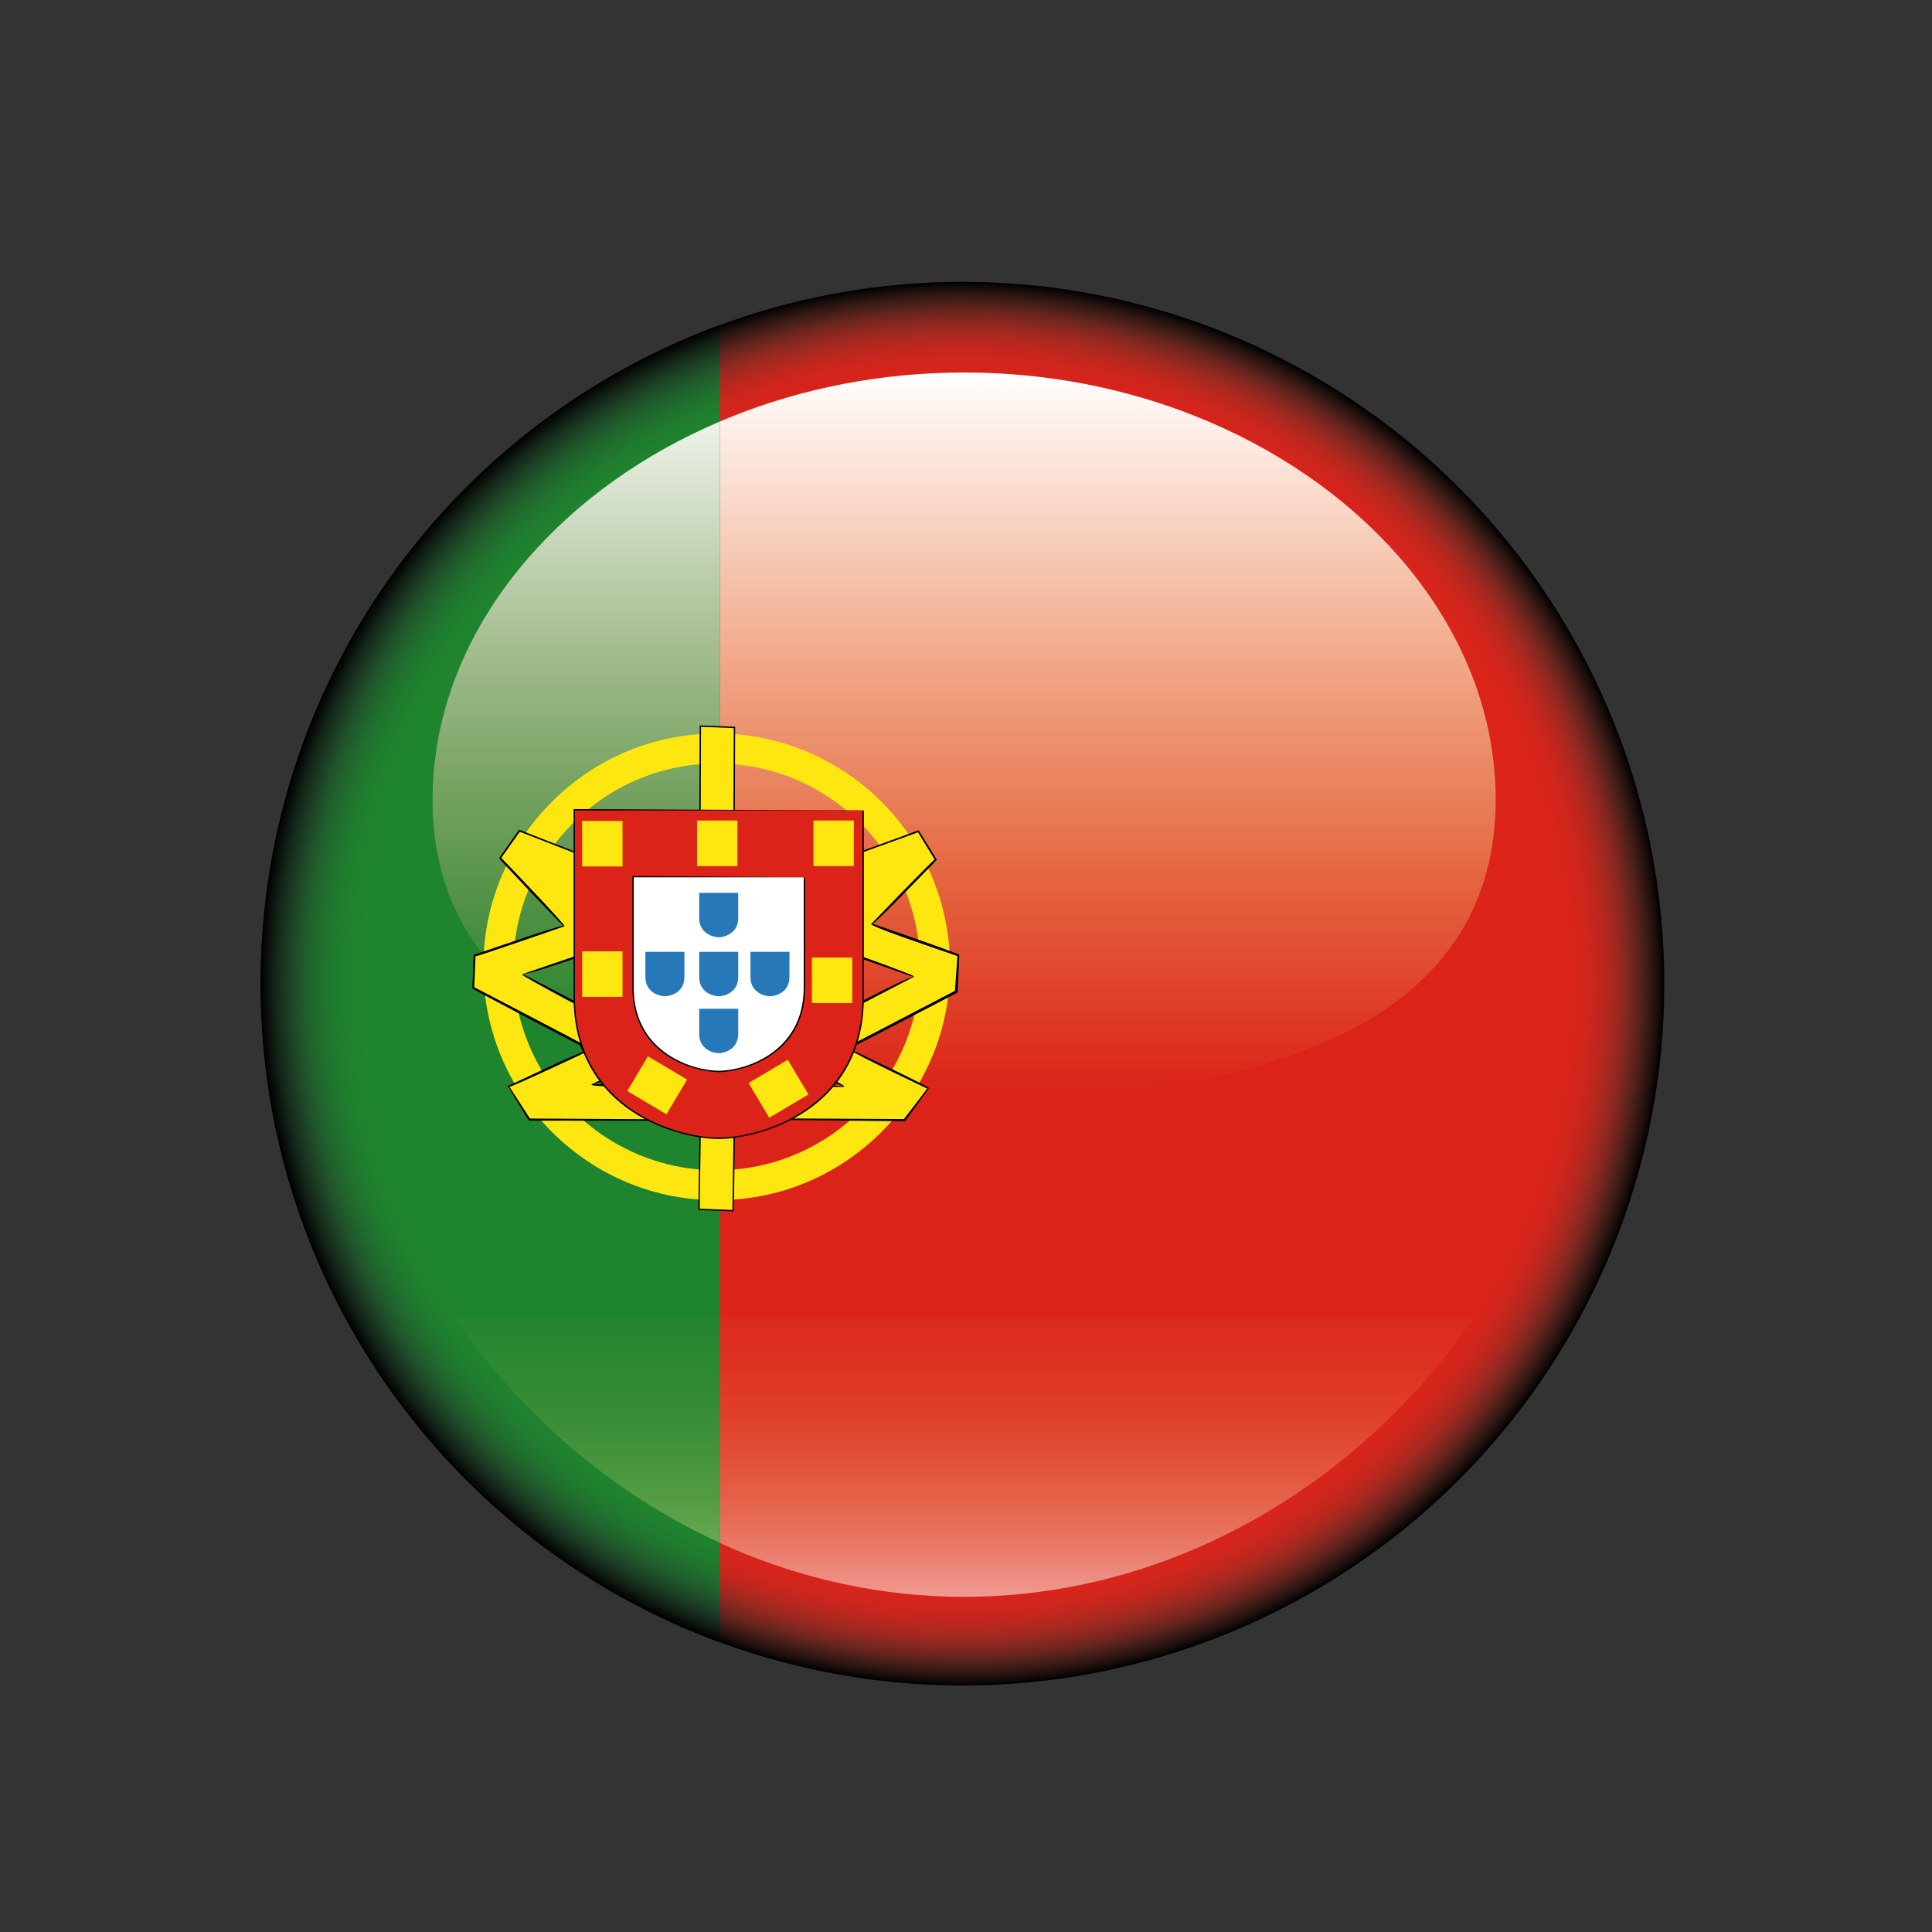 <?xml version="1.0" encoding="utf-8"?>
<!-- Generator: Adobe Illustrator 16.0.0, SVG Export Plug-In . SVG Version: 6.00 Build 0)  -->
<!DOCTYPE svg PUBLIC "-//W3C//DTD SVG 1.1//EN" "http://www.w3.org/Graphics/SVG/1.1/DTD/svg11.dtd">
<svg version="1.1" id="Vrstva_1" xmlns="http://www.w3.org/2000/svg" xmlns:xlink="http://www.w3.org/1999/xlink" x="0px" y="0px"
	 width="70.87px" height="70.87px" viewBox="0 0 70.87 70.87" enable-background="new 0 0 70.87 70.87" xml:space="preserve">
<rect x="0" y="0" width="70.87" height="70.87" fill="#333333" stroke="none"/>
<g>
	<g>
		<radialGradient id="SVGID_1_" cx="35.306" cy="36.084" r="25.745" gradientUnits="userSpaceOnUse">
			<stop  offset="0.85" style="stop-color:#DC231A"/>
			<stop  offset="0.874" style="stop-color:#D8241B"/>
			<stop  offset="0.894" style="stop-color:#CE251C"/>
			<stop  offset="0.912" style="stop-color:#BC271E"/>
			<stop  offset="0.929" style="stop-color:#A42920"/>
			<stop  offset="0.945" style="stop-color:#862820"/>
			<stop  offset="0.961" style="stop-color:#64241D"/>
			<stop  offset="0.976" style="stop-color:#3E1C17"/>
			<stop  offset="0.991" style="stop-color:#190E0C"/>
			<stop  offset="1" style="stop-color:#000000"/>
		</radialGradient>
		<circle fill="url(#SVGID_1_)" cx="35.305" cy="36.083" r="25.745"/>
		<linearGradient id="SVGID_2_" gradientUnits="userSpaceOnUse" x1="35.367" y1="40.34" x2="35.367" y2="13.665">
			<stop  offset="0.011" style="stop-color:#DC231A"/>
			<stop  offset="0.113" style="stop-color:#DE3A24"/>
			<stop  offset="0.317" style="stop-color:#E56842"/>
			<stop  offset="0.606" style="stop-color:#F1A989"/>
			<stop  offset="0.964" style="stop-color:#FEF7F4"/>
			<stop  offset="1" style="stop-color:#FFFFFF"/>
		</linearGradient>
		<path fill="url(#SVGID_2_)" d="M54.742,27.614c-0.752-5.329-4.99-9.999-10.883-12.345c-2.566-1.022-5.447-1.605-8.493-1.605
			c-3.051,0-5.937,0.585-8.507,1.61c-5.886,2.348-10.118,7.016-10.87,12.34c-0.079,0.56-0.124,1.127-0.124,1.7
			c0,2.948,1.08,5.184,2.944,6.846c1.94,1.73,4.731,2.838,8.05,3.475c2.57,0.493,5.456,0.705,8.507,0.705
			c3.045,0,5.926-0.211,8.493-0.702c3.324-0.636,6.121-1.745,8.064-3.478c1.863-1.662,2.943-3.897,2.943-6.846
			C54.867,28.741,54.822,28.174,54.742,27.614z"/>
		<linearGradient id="SVGID_3_" gradientUnits="userSpaceOnUse" x1="35.366" y1="44.614" x2="35.366" y2="58.575">
			<stop  offset="0.006" style="stop-color:#DC231A"/>
			<stop  offset="0.207" style="stop-color:#DC261C"/>
			<stop  offset="0.362" style="stop-color:#DD3021"/>
			<stop  offset="0.501" style="stop-color:#DF3D29"/>
			<stop  offset="0.631" style="stop-color:#E24E37"/>
			<stop  offset="0.754" style="stop-color:#E5634B"/>
			<stop  offset="0.873" style="stop-color:#E97B68"/>
			<stop  offset="0.986" style="stop-color:#EF968D"/>
			<stop  offset="1" style="stop-color:#F09A92"/>
		</linearGradient>
		<path fill="url(#SVGID_3_)" d="M16.659,48.311c2.489,3.664,6.033,6.693,10.201,8.489c2.625,1.132,5.496,1.775,8.507,1.775
			c3.004,0,5.872-0.642,8.493-1.77c4.174-1.795,7.723-4.827,10.215-8.495H16.659z"/>
		<radialGradient id="SVGID_4_" cx="35.306" cy="36.084" r="25.745" gradientUnits="userSpaceOnUse">
			<stop  offset="0.85" style="stop-color:#1E842D"/>
			<stop  offset="0.875" style="stop-color:#1F822E"/>
			<stop  offset="0.895" style="stop-color:#1F7C2E"/>
			<stop  offset="0.914" style="stop-color:#20712E"/>
			<stop  offset="0.931" style="stop-color:#20632D"/>
			<stop  offset="0.948" style="stop-color:#1F512A"/>
			<stop  offset="0.964" style="stop-color:#1B3B23"/>
			<stop  offset="0.98" style="stop-color:#132418"/>
			<stop  offset="0.995" style="stop-color:#060907"/>
			<stop  offset="1" style="stop-color:#000000"/>
		</radialGradient>
		<path fill="url(#SVGID_4_)" d="M9.56,36.083c0,11.089,7.012,20.539,16.843,24.163V11.922C16.572,15.545,9.56,24.995,9.56,36.083z"
			/>
		<linearGradient id="SVGID_5_" gradientUnits="userSpaceOnUse" x1="21.531" y1="44.614" x2="21.531" y2="58.575">
			<stop  offset="0.022" style="stop-color:#1E842D"/>
			<stop  offset="0.307" style="stop-color:#26862F"/>
			<stop  offset="0.525" style="stop-color:#388D36"/>
			<stop  offset="0.721" style="stop-color:#509A42"/>
			<stop  offset="0.903" style="stop-color:#6EAD54"/>
			<stop  offset="1" style="stop-color:#81BC62"/>
		</linearGradient>
		<path fill="url(#SVGID_5_)" d="M16.659,48.311c2.397,3.528,5.775,6.466,9.744,8.282v-8.282H16.659z"/>
		<linearGradient id="SVGID_6_" gradientUnits="userSpaceOnUse" x1="21.134" y1="40.339" x2="21.134" y2="13.663">
			<stop  offset="0.05" style="stop-color:#1E842D"/>
			<stop  offset="0.131" style="stop-color:#308833"/>
			<stop  offset="0.262" style="stop-color:#4F9144"/>
			<stop  offset="0.429" style="stop-color:#76A261"/>
			<stop  offset="0.623" style="stop-color:#A4BD8F"/>
			<stop  offset="0.838" style="stop-color:#D7E1CD"/>
			<stop  offset="1" style="stop-color:#FFFFFF"/>
		</linearGradient>
		<path fill="url(#SVGID_6_)" d="M15.99,27.614c-0.079,0.56-0.124,1.127-0.124,1.7c0,2.948,1.08,5.184,2.944,6.846
			c1.851,1.65,4.476,2.733,7.593,3.382V15.464C20.756,17.867,16.722,22.429,15.99,27.614z"/>
		<g>
			<g>
				<g>
					<path d="M18.231,35.467c0,4.444,3.615,8.06,8.06,8.06s8.06-3.615,8.06-8.06s-3.615-8.06-8.06-8.06S18.231,31.022,18.231,35.467
						z M18.331,35.467c0-4.389,3.57-7.96,7.96-7.96c4.389,0,7.96,3.571,7.96,7.96s-3.571,7.96-7.96,7.96
						C21.901,43.427,18.331,39.855,18.331,35.467z"/>
				</g>
				<g>
					<g>
						<path fill="#FEE710" d="M18.231,35.467c0,4.444,3.615,8.06,8.06,8.06s8.06-3.615,8.06-8.06s-3.615-8.06-8.06-8.06
							S18.231,31.022,18.231,35.467z M18.331,35.467c0-4.389,3.57-7.96,7.96-7.96c4.389,0,7.96,3.571,7.96,7.96
							s-3.571,7.96-7.96,7.96C21.901,43.427,18.331,39.855,18.331,35.467z"/>
						<path fill="#FEE710" d="M20.241,29.417c-1.619,1.618-2.51,3.767-2.51,6.05s0.891,4.432,2.51,6.05
							c1.618,1.618,3.767,2.51,6.05,2.51s4.432-0.892,6.05-2.51s2.51-3.767,2.51-6.05c0-4.72-3.84-8.56-8.56-8.56
							C24.007,26.907,21.859,27.799,20.241,29.417z M20.948,40.81c-1.43-1.43-2.217-3.327-2.217-5.343s0.787-3.913,2.217-5.343
							c1.429-1.43,3.326-2.217,5.343-2.217c4.168,0,7.56,3.392,7.56,7.56c0,2.016-0.787,3.913-2.217,5.343s-3.327,2.217-5.343,2.217
							C24.274,43.026,22.376,42.239,20.948,40.81z"/>
						<path fill="#FEE710" d="M20.311,29.487c-1.6,1.6-2.48,3.724-2.48,5.979c0,4.665,3.795,8.46,8.46,8.46
							c2.256,0,4.38-0.881,5.979-2.48s2.48-3.724,2.48-5.979s-0.881-4.38-2.48-5.979s-3.724-2.48-5.979-2.48
							C24.034,27.007,21.911,27.888,20.311,29.487z M18.831,35.467c0-1.989,0.776-3.861,2.188-5.272
							c1.41-1.41,3.283-2.188,5.272-2.188s3.861,0.777,5.272,2.188c1.41,1.411,2.188,3.283,2.188,5.272s-0.777,3.861-2.188,5.272
							c-1.411,1.41-3.283,2.188-5.272,2.188C22.177,42.927,18.831,39.58,18.831,35.467z"/>
					</g>
				</g>
			</g>
			<g>
				<g>
					<path fill="#FEE710" d="M35.079,36.377l0.059-1.353c-1.104-0.383-2.51-0.872-3.146-1.093c0.815-0.847,2.338-2.428,2.338-2.428
						l-0.672-1.021l-3.595,1.355l0.441,1.172c0,0,0.597-0.226,0.996-0.376c-0.503,0.523-1.77,1.838-1.77,1.838
						s2.525,0.877,3.775,1.312c-1.232,0.643-3.075,1.604-3.075,1.604l-0.851,1.777c0,0,1.086,0.514,1.388,0.657
						c-1.537-0.004-3.211-0.007-4.051-0.009V26.659h-1.252v13.155c-0.867,0.001-2.474,0.005-3.953,0.008
						c0.303-0.144,1.389-0.657,1.389-0.657l-0.851-1.777c0,0-1.844-0.961-3.076-1.604c1.251-0.435,3.775-1.312,3.775-1.312
						s-1.266-1.314-1.77-1.838c0.399,0.15,0.996,0.376,0.996,0.376l0.442-1.172l-3.595-1.355l-0.673,1.021
						c0,0,1.523,1.581,2.339,2.428c-0.667,0.231-3.298,1.146-3.298,1.146l-0.018,1.181c0,0,3.703,1.931,3.926,2.047
						c0.038,0.08,0.064,0.135,0.128,0.267c-0.785,0.37-2.785,1.316-2.785,1.316l0.796,1.192l6.227-0.014v3.321h1.252v-3.321
						l6.283,0.013l0.838-1.191c0,0-2.001-0.946-2.785-1.316c0.063-0.132,0.089-0.187,0.127-0.267
						C31.591,38.194,33.601,37.146,35.079,36.377z"/>
				</g>
				<g>
					<g>
						<path d="M25.615,39.813c-0.003-0.048-2.366-0.043-2.366-0.043s-1.385,0.003-1.484,0.003c0.228-0.029,1.357-0.563,1.357-0.563
							l-0.827-1.844c-0.022-0.022-3.087-1.621-3.096-1.626c0.032,0.077,3.767-1.221,3.767-1.221v-0.001
							c0-0.098-1.635-1.798-1.722-1.889c0.089,0.113,0.914,0.428,0.914,0.428l0.507-1.201l-3.624-1.42l-0.732,1.04
							c0.006,0.062,2.337,2.482,2.344,2.488c-0.025-0.064-3.277,1.065-3.277,1.065l-0.051,1.227c0.026,0.045,3.926,2.078,3.949,2.09
							c-0.001,0.001-0.001,0.001-0.001,0.002c0,0.014,0.047,0.111,0.047,0.111s0.062,0.13,0.063,0.132
							c-0.022-0.044-2.761,1.251-2.761,1.251l0.776,1.265l6.268,0.009l-0.05,3.271l1.302,0.05l0.05-3.371l6.233,0.063l0.879-1.213
							c-0.02-0.073-2.805-1.39-2.805-1.39c0.036,0.04,0.15-0.199,0.15-0.2c0.002,0.011,3.677-1.905,3.677-1.905l0.026-0.013
							l0.06-1.382c-0.033-0.049-1.852-0.681-1.852-0.681s-1.317-0.457-1.325-0.46c0.098-0.004,2.354-2.347,2.354-2.347l-0.667-1.083
							l-3.653,1.336l0.412,1.236c0.063,0.028,0.992-0.321,1.044-0.341c-0.147,0.028-1.807,1.75-1.807,1.75
							c0.02,0.082,3.733,1.372,3.786,1.391c-0.174,0.004-3.073,1.516-3.073,1.516l-0.872,1.8c0.023,0.066,1.391,0.714,1.406,0.722
							c-0.029-0.093-2.833-0.1-2.833-0.1l-1.191-0.002l0.05-13.104l-1.302-0.05C25.665,26.609,25.615,39.81,25.615,39.813z
							 M23.25,39.869l2.415-0.005l0.05-13.205l1.202,0.05l-0.05,13.104c0.05,0.05,1.241,0.053,1.241,0.053l2.859,0.006
							c0-0.001,0-0.001,0-0.002c0-0.104-1.366-0.75-1.366-0.75s0.874-1.71,0.874-1.711c0.004,0.01,3.054-1.581,3.054-1.581
							c-0.007-0.091-3.75-1.392-3.778-1.401c0.096-0.003,1.785-1.758,1.785-1.758c-0.054-0.081-1.05,0.295-1.05,0.295l-0.377-1.143
							l3.565-1.291c0,0,0.611,0.999,0.612,1.001c-0.023-0.031-2.332,2.366-2.332,2.366c0.02,0.081,1.348,0.543,1.348,0.543
							l1.818,0.631c0,0-0.086,1.219-0.09,1.274c-0.049,0.025-3.674,1.915-3.674,1.915c-0.022,0.022-0.137,0.263-0.137,0.263
							c0.011,0.093,2.796,1.409,2.796,1.409l-0.857,1.118l-6.242-0.034l-0.05,3.371l-1.202-0.05l0.05-3.271l-6.276-0.036
							c0,0-0.752-1.167-0.754-1.169c0.024,0.05,2.765-1.245,2.765-1.245c0.003-0.01,0.005-0.022,0.005-0.035
							c0-0.07-0.045-0.164-0.045-0.164l-0.064-0.134c-0.021-0.022-3.948-2.069-3.948-2.069s0.045-1.134,0.045-1.135
							c0.011,0.03,3.265-1.101,3.265-1.101c0.02-0.081-2.319-2.509-2.319-2.509l0.678-0.959l3.536,1.375c0,0-0.466,1.095-0.47,1.103
							c-0.003-0.049-0.934-0.4-0.934-0.4c-0.001,0.001-0.001,0.003-0.001,0.005c0,0.131,1.713,1.91,1.716,1.914
							c-0.024-0.065-3.755,1.23-3.755,1.23l0,0c0,0.095,3.069,1.694,3.069,1.694s0.825,1.748,0.827,1.753
							c-0.022-0.042-1.363,0.593-1.363,0.593C21.711,39.872,23.25,39.869,23.25,39.869z"/>
					</g>
				</g>
			</g>
			<g>
				<g>
					<path d="M21.041,29.681v6.888c0,4.255,3.942,5.212,5.323,5.212c1.382,0,5.324-0.957,5.324-5.212V29.73l-10.598-0.05H21.041z
						 M31.638,29.78l-0.05,6.788c0,4.173-3.869,5.112-5.225,5.112c-1.354,0-5.224-0.939-5.224-5.112c0,0,0-6.689,0-6.788
						C21.24,29.78,31.638,29.78,31.638,29.78z"/>
				</g>
				<path fill="#DC231A" d="M21.09,29.73c0,0,0,2.748,0,6.838c0,4.088,3.738,5.162,5.273,5.162c1.536,0,5.274-1.074,5.274-5.162
					c0-4.09,0-6.838,0-6.838H21.09z"/>
			</g>
			<g>
				<g>
					<path d="M23.196,32.133v4.093c0,2.532,2.347,3.102,3.168,3.102c0.822,0,3.168-0.569,3.168-3.102v-4.043l-6.286-0.05H23.196z
						 M29.482,32.232l-0.05,3.993c0,2.45-2.272,3.002-3.068,3.002s-3.068-0.552-3.068-3.002c0,0,0-3.896,0-3.993
						C23.394,32.232,29.482,32.232,29.482,32.232z"/>
				</g>
				<path fill="#FFFFFF" d="M23.246,32.183c0,0,0,1.625,0,4.043c0,2.417,2.211,3.052,3.118,3.052c0.908,0,3.118-0.635,3.118-3.052
					c0-2.418,0-4.043,0-4.043H23.246z"/>
			</g>
			<path fill="#2778B8" d="M25.648,34.916c0,0,0,0.373,0,0.928s0.508,0.701,0.716,0.701c0.209,0,0.716-0.146,0.716-0.701
				s0-0.928,0-0.928H25.648z"/>
			<path fill="#2778B8" d="M25.648,32.752c0,0,0,0.373,0,0.928c0,0.556,0.508,0.701,0.716,0.701c0.209,0,0.716-0.146,0.716-0.701
				c0-0.555,0-0.928,0-0.928H25.648z"/>
			<path fill="#2778B8" d="M25.648,37.004c0,0,0,0.373,0,0.928s0.508,0.701,0.716,0.701c0.209,0,0.716-0.146,0.716-0.701
				s0-0.928,0-0.928H25.648z"/>
			<path fill="#2778B8" d="M23.674,34.916c0,0,0,0.373,0,0.928s0.508,0.701,0.716,0.701s0.716-0.146,0.716-0.701s0-0.928,0-0.928
				H23.674z"/>
			<path fill="#2778B8" d="M27.528,34.916c0,0,0,0.373,0,0.928s0.507,0.701,0.715,0.701c0.209,0,0.716-0.146,0.716-0.701
				s0-0.928,0-0.928H27.528z"/>
			<rect x="21.355" y="30.114" fill="#FEE710" width="1.481" height="1.67"/>
			<rect x="25.569" y="30.1" fill="#FEE710" width="1.481" height="1.67"/>
			<rect x="29.839" y="30.1" fill="#FEE710" width="1.481" height="1.67"/>
			<rect x="21.355" y="34.897" fill="#FEE710" width="1.481" height="1.67"/>
			
				<rect x="23.349" y="38.997" transform="matrix(0.511 -0.86 0.86 0.511 -22.459 40.174)" fill="#FEE710" width="1.481" height="1.671"/>
			
				<rect x="27.79" y="39.111" transform="matrix(-0.511 -0.86 0.86 -0.511 8.782 84.887)" fill="#FEE710" width="1.481" height="1.671"/>
			<rect x="29.783" y="35.125" fill="#FEE710" width="1.48" height="1.67"/>
		</g>
	</g>
</g>
</svg>
